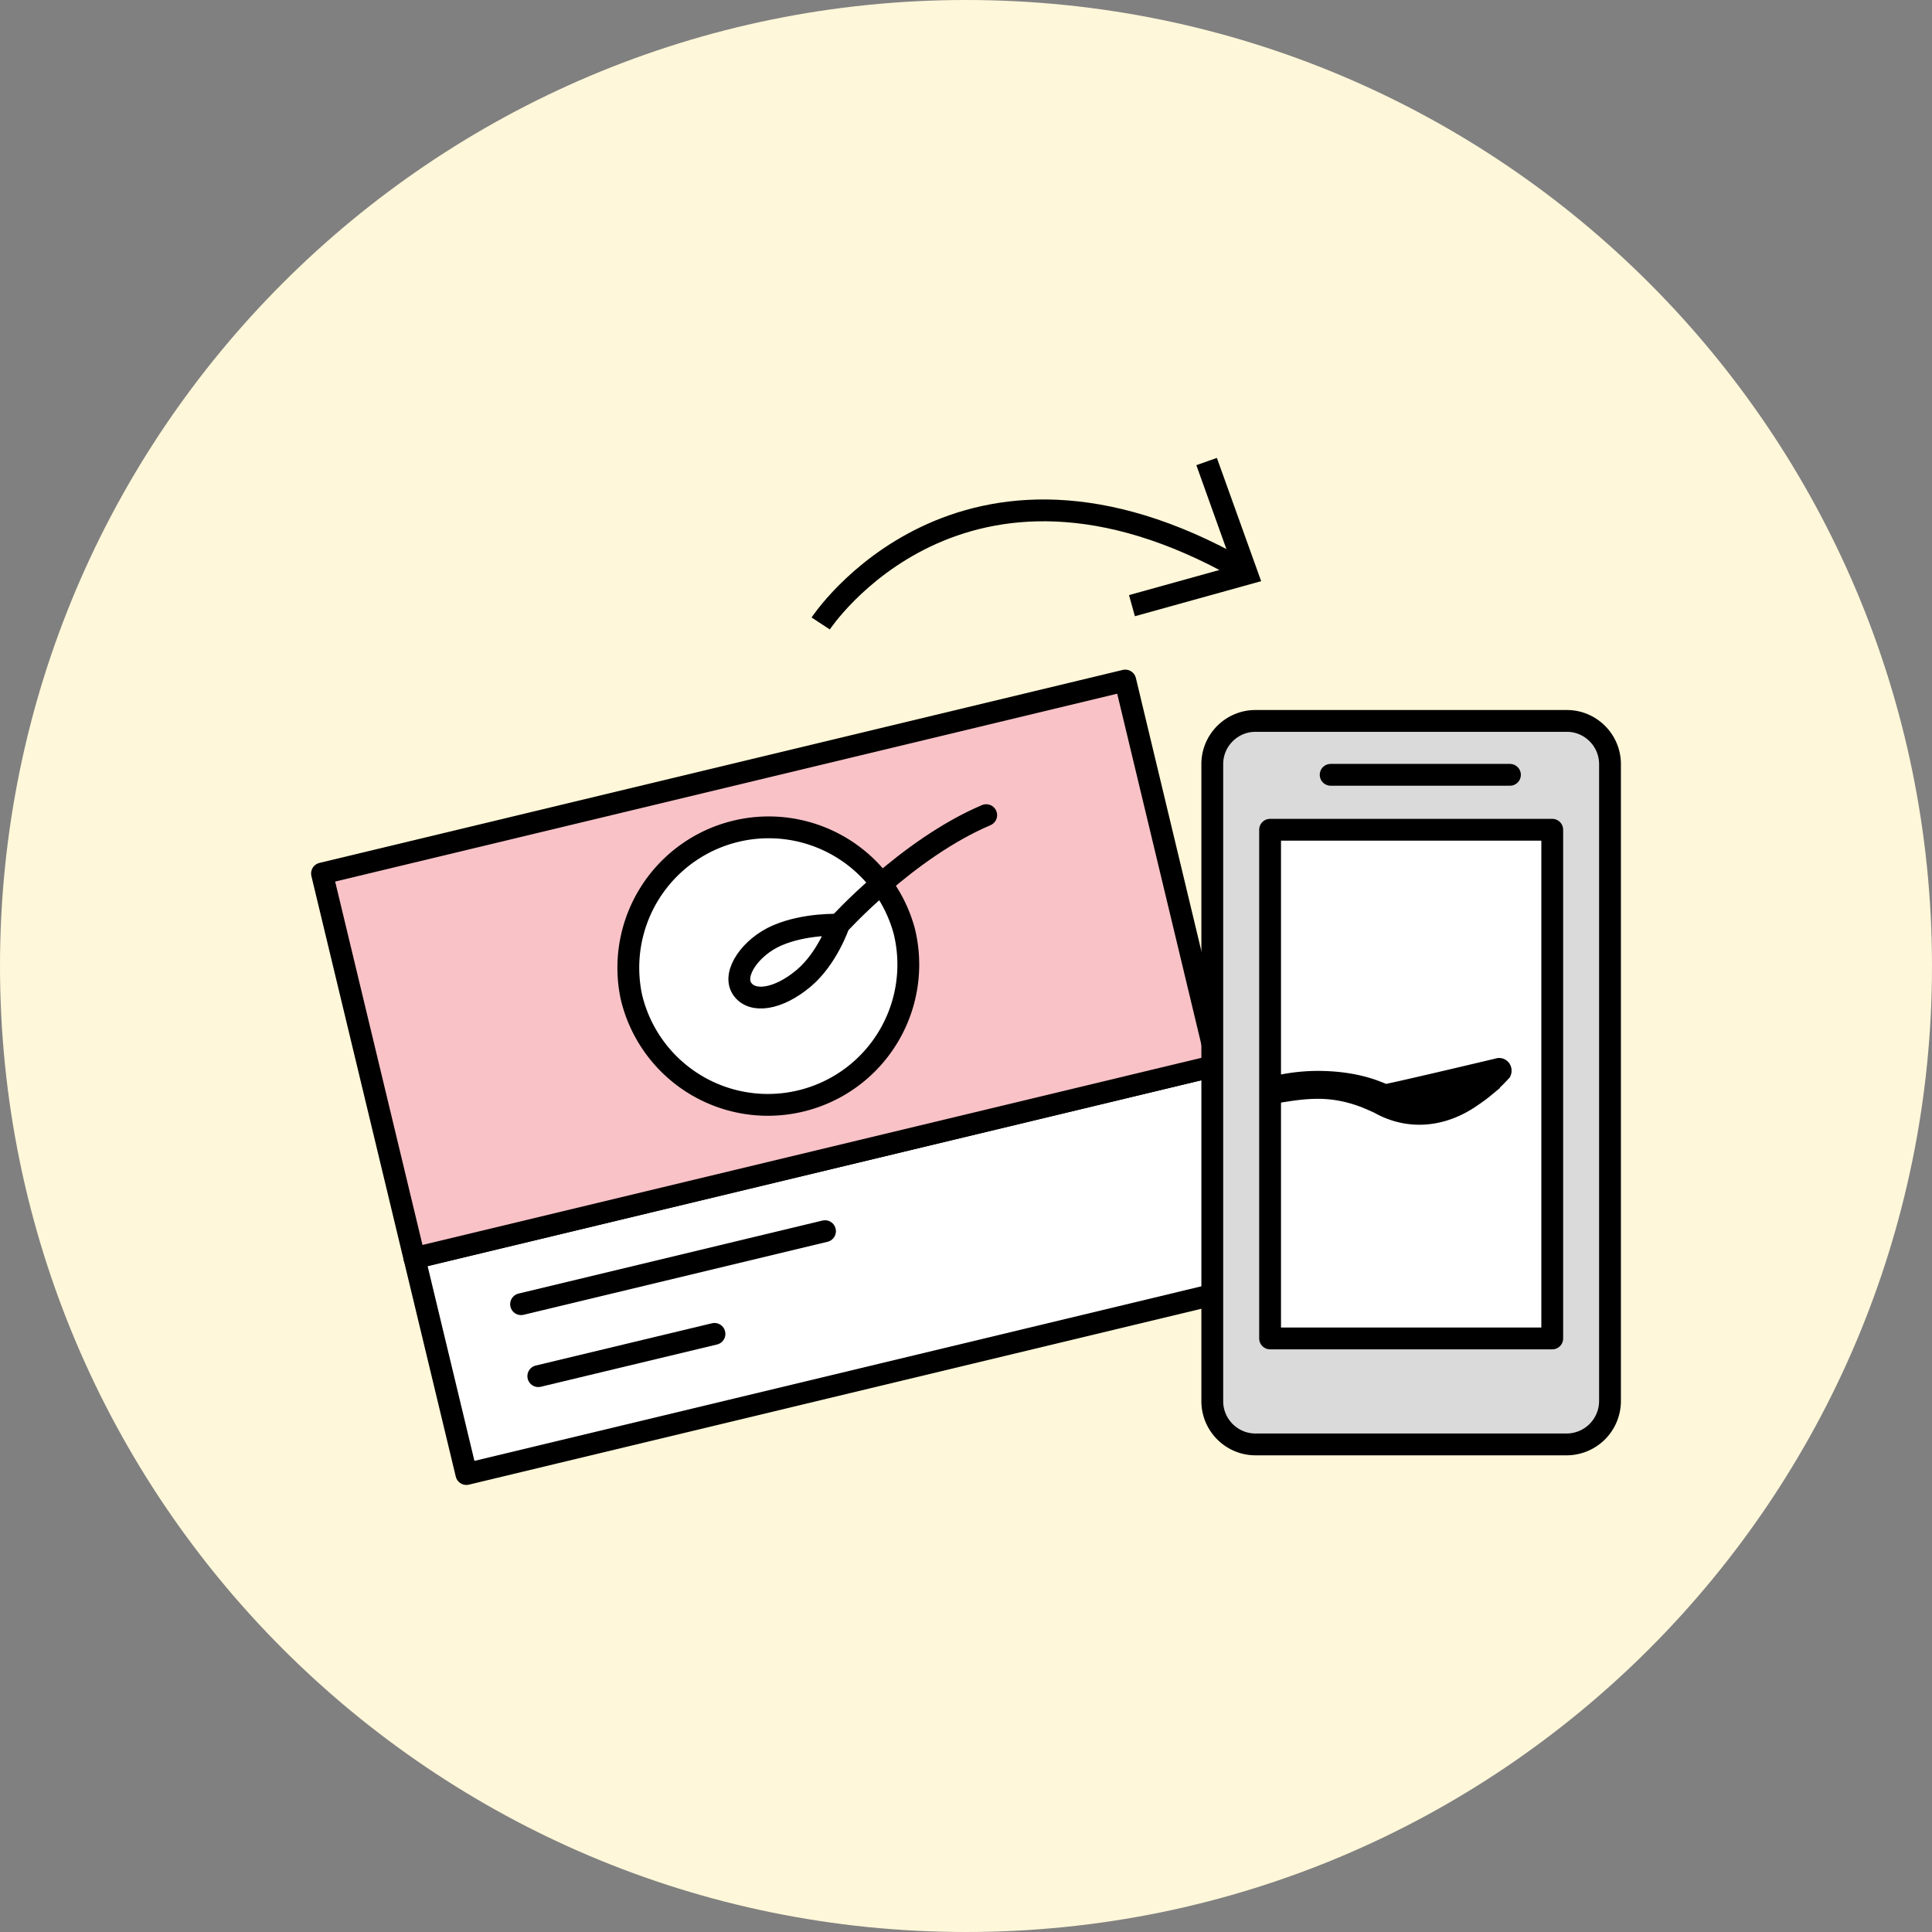 <svg xmlns="http://www.w3.org/2000/svg" width="48" height="48" fill="none" viewBox="0 0 48 48"><rect x="0" y="0" width="48" height="48" fill="#808080" stroke="none"/><path fill="#fff7d9" d="M0 24C0 10.745 10.745 0 24 0s24 10.745 24 24-10.745 24-24 24S0 37.255 0 24"/><path fill="#fff" stroke="#000" stroke-linecap="round" stroke-linejoin="round" stroke-miterlimit="10" stroke-width=".542" d="m30.25 26.463-19.953 4.792 1.29 5.367 19.952-4.791z"/><path fill="#f8c2c7" d="M27.954 16.908 8.002 21.699l2.295 9.555 19.952-4.792z"/><path fill="#fff" stroke="#000" stroke-linecap="round" stroke-linejoin="round" stroke-miterlimit="10" stroke-width=".542" d="M22.47 23.15a3.485 3.485 0 0 1-2.579 4.204 3.485 3.485 0 0 1-4.203-2.58 3.488 3.488 0 0 1 6.782-1.625"/><path stroke="#000" stroke-linecap="round" stroke-linejoin="round" stroke-miterlimit="10" stroke-width=".542" d="M19.306 23.242c.694-.303 1.533-.266 1.533-.266s-.281.835-.877 1.333c-.634.53-1.284.623-1.528.25-.244-.375.222-1.036.872-1.317"/><path stroke="#000" stroke-linecap="round" stroke-linejoin="round" stroke-miterlimit="10" stroke-width=".542" d="M20.834 22.976s1.706-1.89 3.668-2.724M13.374 34.19l4.377-1.05m-4.805-.738 7.551-1.814"/><path stroke="#000" stroke-linecap="round" stroke-linejoin="round" stroke-miterlimit="10" stroke-width=".542" d="M10.297 31.26 8 21.702l19.957-4.794 2.292 9.556L10.535 31.2z"/><path fill="#dadada" stroke="#000" stroke-linecap="round" stroke-linejoin="round" stroke-miterlimit="10" stroke-width=".542" d="M38.928 35.886h-7.736c-.59 0-1.073-.482-1.073-1.073v-15.83c0-.59.482-1.072 1.073-1.072h7.736c.59 0 1.072.482 1.072 1.073v15.83a1.08 1.08 0 0 1-1.072 1.072"/><path fill="#fff" stroke="#000" stroke-linecap="round" stroke-linejoin="round" stroke-miterlimit="10" stroke-width=".542" d="M38.565 20.615h-7.01v12.638h7.01z"/><path stroke="#000" stroke-linecap="round" stroke-linejoin="round" stroke-miterlimit="10" stroke-width=".542" d="M33.06 19.25h4.454"/><path fill="#000" stroke="#000" stroke-miterlimit="10" stroke-width=".542" d="M37.248 26.557h-.005c-.498.12-2.747.65-2.823.65-.086 0-.585-.33-1.695-.33a4.6 4.6 0 0 0-.77.07v.152c.244-.038.499-.07.797-.07.477 0 .877.113 1.16.221.086.033.297.125.362.158.753.422 1.582.32 2.28-.168.104-.07.212-.147.31-.228a4 4 0 0 0 .417-.395c.01-.027-.006-.06-.033-.06Z"/><path stroke="#000" stroke-miterlimit="10" stroke-width=".542" d="M20.39 15.49s3.472-5.293 10.433-1.35"/><path fill="#000" d="m28.196 15.31-.146-.525 2.573-.715-.9-2.513.51-.18 1.1 3.062z"/></svg>